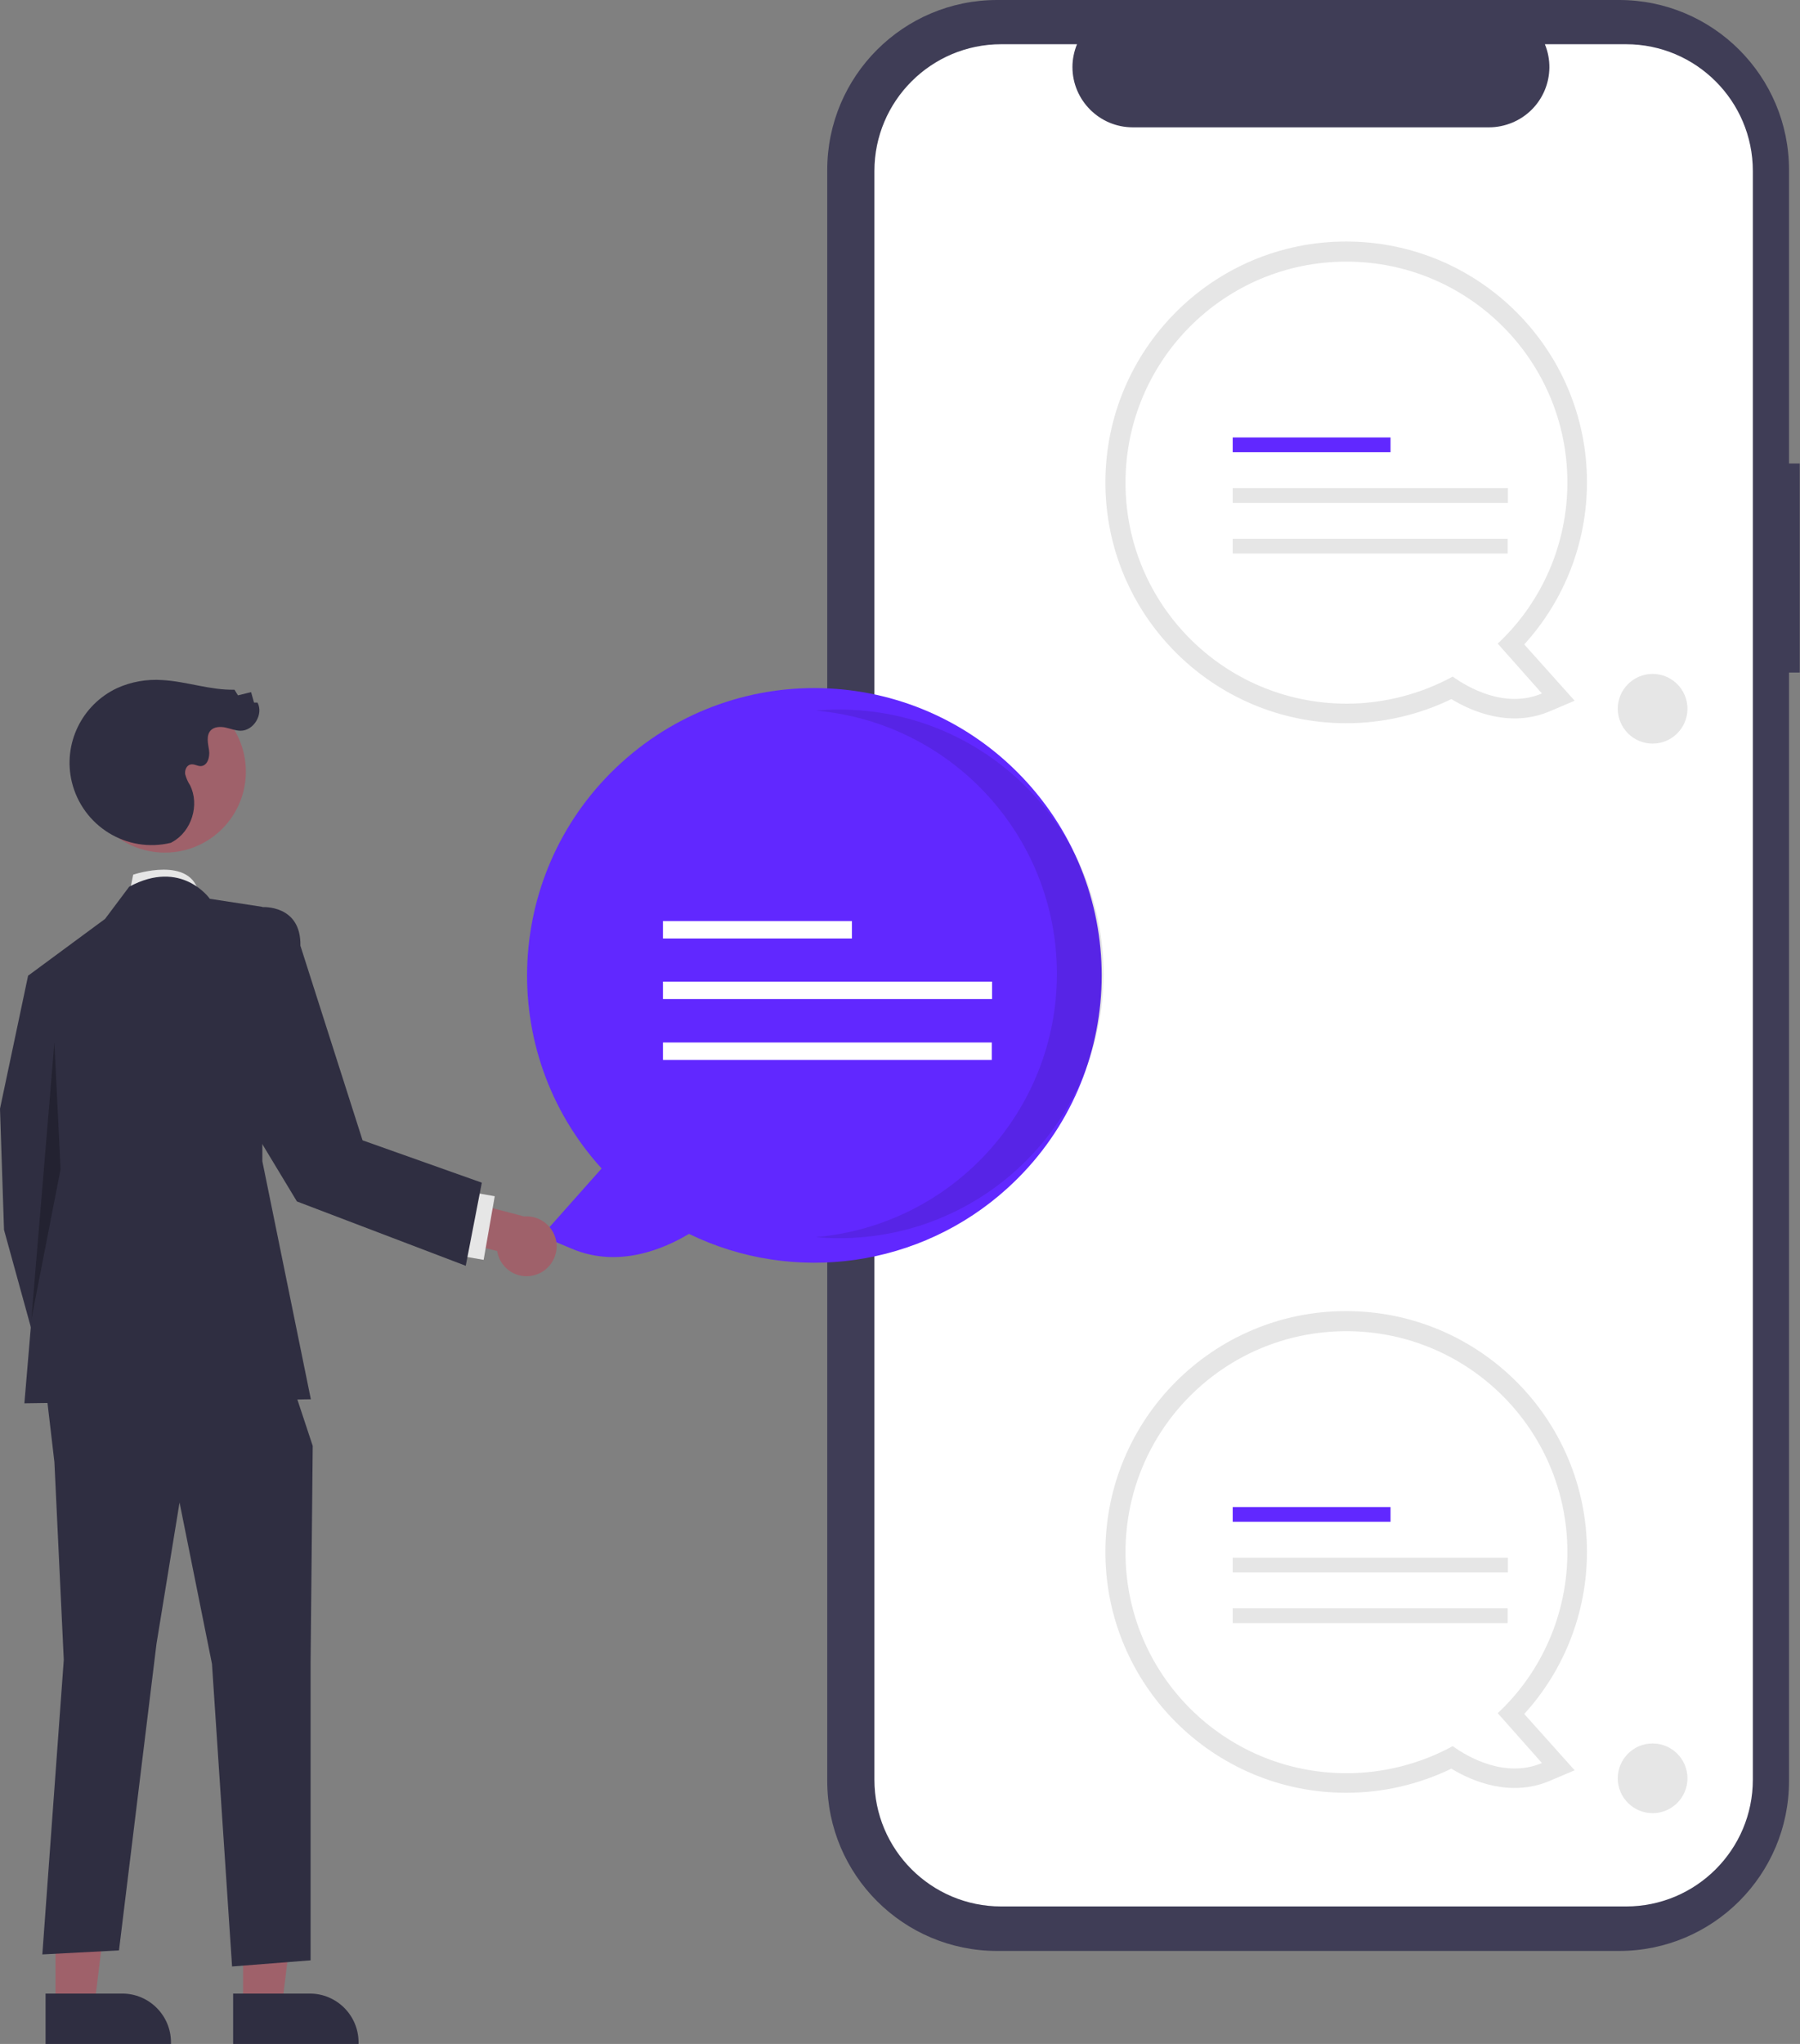 <?xml version="1.0" encoding="utf-8"?>
<!-- Generator: Adobe Illustrator 27.3.1, SVG Export Plug-In . SVG Version: 6.00 Build 0)  -->
<svg version="1.1" id="Layer_1" xmlns="http://www.w3.org/2000/svg" xmlns:xlink="http://www.w3.org/1999/xlink" x="0px" y="0px"
	 viewBox="0 0 671.7 762.5" style="enable-background:new 0 0 671.7 762.5;" xml:space="preserve">
<rect x="0" y="0" width="671.7" height="762.5" fill="#808080" stroke="none"/>
<style type="text/css">
	.st0{fill:#3F3D56;}
	.st1{fill:#FFFFFF;}
	.st2{fill:#E6E6E6;}
	.st3{fill:#6128FF;}
	.st4{opacity:0.1;enable-background:new    ;}
	.st5{fill:#9F616A;}
	.st6{fill:#2F2E41;}
	.st7{opacity:0.25;enable-background:new    ;}
</style>
<g>
	<path class="st0" d="M671.6,172.9h-4V63.4c0-35-28.4-63.4-63.4-63.4l0,0H372.1c-35,0-63.4,28.4-63.4,63.4v601
		c0,35,28.4,63.4,63.4,63.4h232.1c35,0,63.4-28.4,63.4-63.4V250.9h4L671.6,172.9z"/>
	<path class="st1" d="M606.8,16.5h-30.3c4.7,11.5-0.8,24.6-12.3,29.3c-2.7,1.1-5.6,1.7-8.5,1.7h-133c-12.4,0-22.5-10.1-22.5-22.5
		c0-2.9,0.6-5.8,1.7-8.5h-28.3c-26.1,0-47.3,21.2-47.3,47.3v600.1c0,26.1,21.2,47.3,47.3,47.3l0,0h233.2c26.1,0,47.3-21.2,47.3-47.3
		l0,0l0,0V63.8C654.1,37.7,632.9,16.5,606.8,16.5L606.8,16.5z"/>
	<path class="st2" d="M502.4,668.8c-49.6,0-89.9-40.2-89.9-89.8s40.2-89.9,89.8-89.9s89.9,40.2,89.9,89.8c0,22.4-8.3,43.9-23.4,60.5
		l18.8,21l-9.4,4c-14.5,6.1-28.7,0.2-36.6-4.6C529.4,665.7,516,668.8,502.4,668.8z M502.4,503.8c-41.5,0-75.2,33.7-75.2,75.2
		s33.7,75.2,75.2,75.2c12.6,0,25-3.2,36.1-9.2l4-2.2l3.7,2.7c4.3,3.1,9.1,5.3,14.2,6.5l-11.8-13.2l5.2-4.9
		c15.2-14.2,23.8-34,23.7-54.8C577.6,537.5,543.9,503.9,502.4,503.8z"/>
	<path class="st1" d="M584.9,579c0-45.5-36.9-82.4-82.5-82.4S420,533.5,420,579.1s36.9,82.4,82.5,82.4c13.8,0,27.5-3.5,39.6-10.1
		c5.7,4.1,19.6,12.1,33.3,6.3l-16.5-18.6C575.5,623.6,584.9,601.8,584.9,579z"/>
	<rect x="460" y="562.2" class="st3" width="58.9" height="5.5"/>
	<rect x="460" y="581.1" class="st2" width="102.7" height="5.5"/>
	<rect x="460" y="600" class="st2" width="102.6" height="5.5"/>
	<path class="st2" d="M502.4,269.8c-49.6,0-89.9-40.2-89.9-89.8s40.2-89.9,89.8-89.9s89.9,40.2,89.9,89.8c0,22.4-8.3,43.9-23.4,60.5
		l18.8,21l-9.4,4c-14.5,6.1-28.7,0.2-36.6-4.6C529.4,266.7,516,269.8,502.4,269.8z M502.4,104.8c-41.5,0-75.2,33.7-75.2,75.2
		s33.7,75.2,75.2,75.2c12.6,0,25-3.2,36.1-9.2l4-2.2l3.7,2.7c4.3,3.1,9.1,5.3,14.2,6.5l-11.8-13.2l5.2-4.9
		c15.2-14.2,23.8-34,23.7-54.8C577.6,138.5,543.9,104.9,502.4,104.8L502.4,104.8z"/>
	<path class="st1" d="M584.9,180c0-45.5-36.9-82.4-82.5-82.4c-45.5,0-82.4,36.9-82.4,82.5c0,45.5,36.9,82.4,82.5,82.4
		c13.8,0,27.5-3.5,39.6-10.1c5.7,4.1,19.6,12.1,33.3,6.3l-16.5-18.6C575.5,224.6,584.9,202.8,584.9,180z"/>
	<rect x="460" y="163.2" class="st3" width="58.9" height="5.5"/>
	<rect x="460" y="182.1" class="st2" width="102.7" height="5.5"/>
	<rect x="460" y="201" class="st2" width="102.6" height="5.5"/>
	<circle class="st2" cx="616.7" cy="264.4" r="13"/>
	<circle class="st2" cx="616.7" cy="663.4" r="13"/>
	<path class="st3" d="M257.1,460.3c-9.5,5.7-26.5,12.9-43.8,5.5l-11.2-4.7l22.4-25.2c-39.8-43.8-36.5-111.6,7.4-151.4
		s111.6-36.5,151.4,7.4s36.5,111.6-7.4,151.4C343.5,472.7,296.4,479.4,257.1,460.3L257.1,460.3z"/>
	<path class="st4" d="M394.4,363.3c0-51.1-39-93.7-89.9-98.2c2.9-0.3,5.8-0.4,8.7-0.4c54.5,0,98.6,44.2,98.6,98.6
		s-44.1,98.6-98.6,98.6c-2.9,0-5.8-0.1-8.7-0.4C355.4,457,394.4,414.3,394.4,363.3z"/>
	<rect x="247.4" y="343.6" class="st1" width="70.5" height="6.5"/>
	<rect x="247.4" y="366.2" class="st1" width="122.8" height="6.5"/>
	<rect x="247.4" y="388.9" class="st1" width="122.7" height="6.5"/>
	<path class="st2" d="M48.2,333.8l1.5-7.5c0,0,22.1-7.5,24.6,7.5H48.2z"/>
	<polygon class="st5" points="90.7,748.4 105.2,748.4 112.1,692.4 90.7,692.4 	"/>
	<path class="st6" d="M87,743.7h28.6l0,0c10.1,0,18.2,8.2,18.2,18.2v0.6H87L87,743.7z"/>
	<polygon class="st5" points="20.7,748.4 35.2,748.4 42.1,692.4 20.7,692.4 	"/>
	<path class="st6" d="M17,743.7h28.6l0,0c10.1,0,18.2,8.2,18.2,18.2v0.6H17L17,743.7z"/>
	<polygon class="st6" points="27.1,365.4 10.5,363.9 0,413.6 1.5,458.8 18.1,519 40.7,505.5 28.6,443.7 	"/>
	<polygon class="st6" points="16.6,513.8 20.3,545.4 23.8,619.2 15.8,729.1 44.4,727.6 58.4,613.2 67,560.5 79.1,620.7 86.6,733.6 
		115.9,731.3 115.9,620.3 116.7,539.4 106.2,507.7 	"/>
	<path class="st6" d="M78.3,335.3c0,0-10.5-15.1-30.1-4.5l-9,12l-28.6,21.1l6,70.8l-7.5,88.8L116,522l-18.1-88.8v-94.9L78.3,335.3z"
		/>
	<polygon class="st7" points="20.3,388.9 11.7,492.2 22.6,436.2 	"/>
	<path class="st5" d="M200.1,475.5c-5.8,2-12.1-1.1-14.1-6.9c-0.2-0.6-0.4-1.3-0.5-1.9l-24.6-6.1v-15.9l34.7,9.1
		c6.1-0.5,11.5,4,12.1,10.2C208.1,469.1,204.9,473.9,200.1,475.5L200.1,475.5z"/>
	
		<rect x="165.4" y="452" transform="matrix(0.172 -0.985 0.985 0.172 -303.536 553.36)" class="st2" width="24.1" height="10.5"/>
	
		<ellipse transform="matrix(0.999 -5.530039e-02 5.530039e-02 0.999 -15.816 3.841)" class="st5" cx="61.5" cy="287.7" rx="30.2" ry="30.2"/>
	<path class="st6" d="M63.8,314.4c-16.5,4-33-6.2-37-22.7c-3.4-14.2,3.7-28.8,16.9-35c5.3-2.4,11.1-3.4,16.9-3
		c9,0.5,17.8,3.8,26.9,3.6l1.3,2.1l4.9-1.2l1.1,3.9h1.3c2.3,4.3-1.4,10.5-6.3,10.5c-1.9,0-3.8-0.8-5.7-1.2s-4.2-0.3-5.5,1.1
		c-1.7,1.9-1,4.8-0.6,7.3s-0.5,5.9-3.1,6c-1.3,0-2.5-0.9-3.8-0.6c-1.5,0.3-2.2,2.1-2,3.6c0.4,1.5,1,2.9,1.8,4.1
		c3.7,7.3,0.6,17.3-6.6,21.2"/>
	<path class="st6" d="M90.7,344.2l7.2-5.8c0,0,14.5-1,14.2,14.4l23.2,72.6l44.5,15.8l-6,31l-63-24l-32-53L90.7,344.2z"/>
</g>
</svg>
